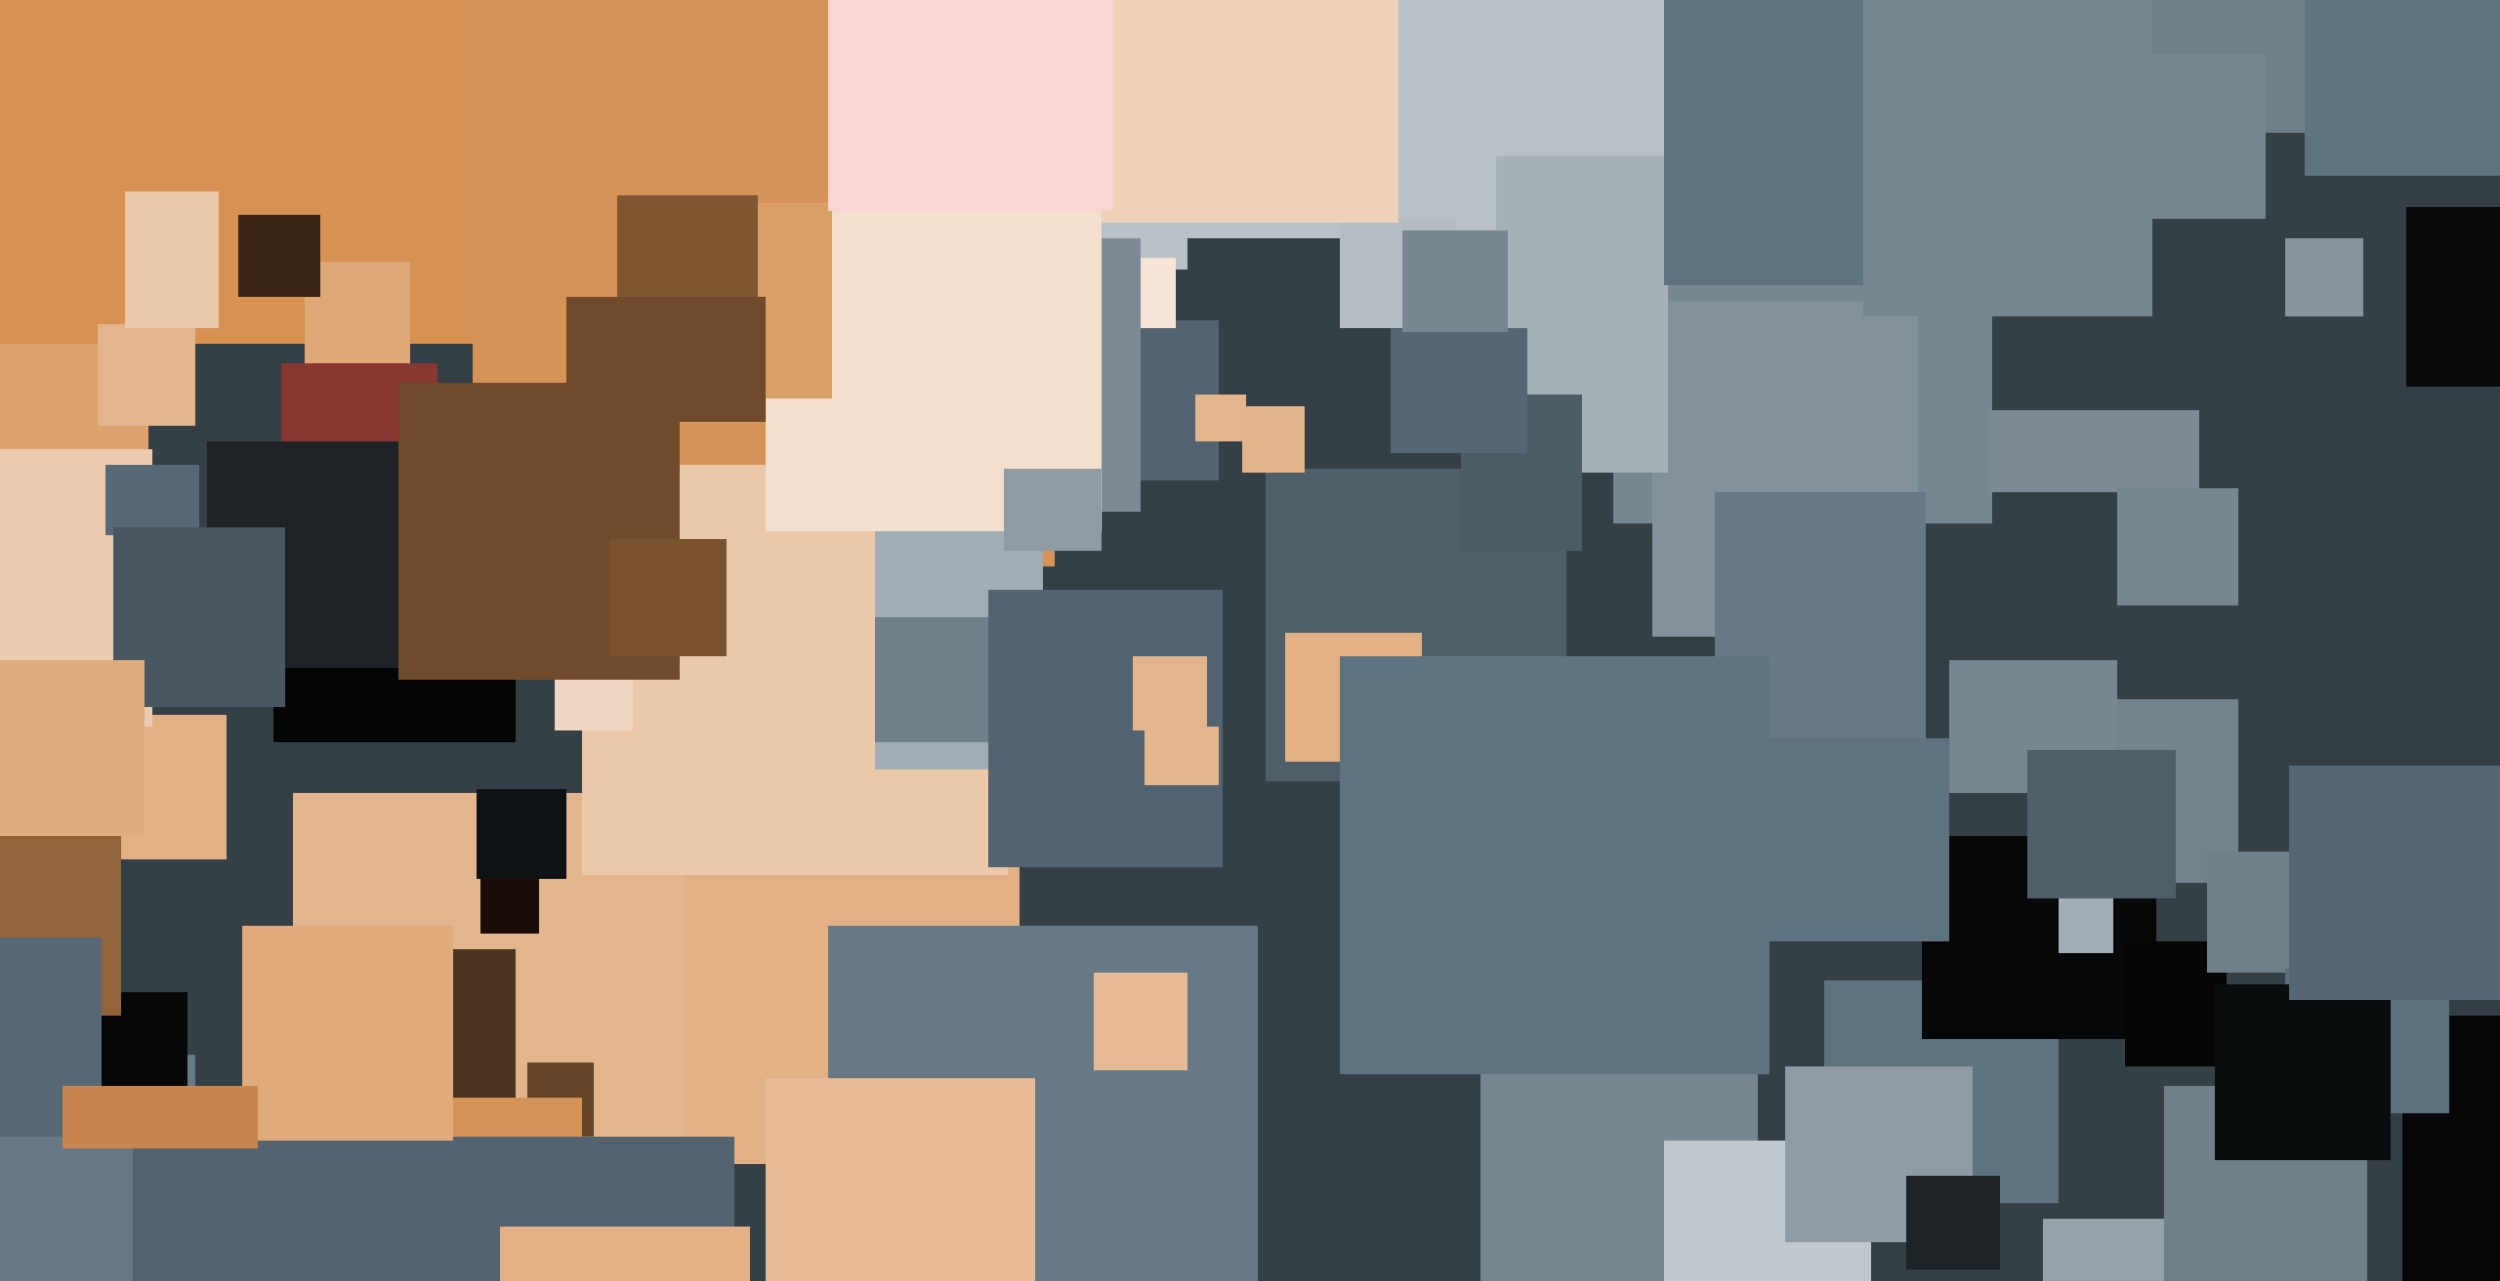 <svg xmlns="http://www.w3.org/2000/svg" width="640px" height="328px">
  <rect width="640" height="328" fill="rgb(52,63,70)"/>
  <rect x="-43" y="49" width="81" height="126" fill="rgb(220,163,111)"/>
  <rect x="21" y="183" width="37" height="37" fill="rgb(225,176,132)"/>
  <rect x="271" y="-81" width="159" height="150" fill="rgb(185,193,198)"/>
  <rect x="-30" y="-2" width="216" height="90" fill="rgb(214,145,83)"/>
  <rect x="523" y="312" width="33" height="32" fill="rgb(150,162,170)"/>
  <rect x="-34" y="270" width="84" height="97" fill="rgb(103,121,133)"/>
  <rect x="304" y="61" width="78" height="76" fill="rgb(52,63,70)"/>
  <rect x="121" y="-56" width="149" height="201" fill="rgb(214,147,87)"/>
  <rect x="324" y="120" width="77" height="80" fill="rgb(78,95,106)"/>
  <rect x="615" y="260" width="72" height="70" fill="rgb(6,7,8)"/>
  <rect x="75" y="203" width="104" height="102" fill="rgb(227,181,140)"/>
  <rect x="83" y="243" width="49" height="51" fill="rgb(76,51,29)"/>
  <rect x="-30" y="115" width="69" height="71" fill="rgb(235,202,173)"/>
  <rect x="278" y="82" width="34" height="41" fill="rgb(83,100,112)"/>
  <rect x="78" y="67" width="27" height="35" fill="rgb(222,168,119)"/>
  <rect x="318" y="104" width="16" height="17" fill="rgb(226,179,136)"/>
  <rect x="175" y="210" width="86" height="88" fill="rgb(225,176,132)"/>
  <rect x="535" y="-34" width="81" height="68" fill="rgb(111,128,139)"/>
  <rect x="149" y="119" width="109" height="105" fill="rgb(234,200,169)"/>
  <rect x="135" y="272" width="17" height="19" fill="rgb(101,69,39)"/>
  <rect x="329" y="162" width="35" height="33" fill="rgb(225,176,132)"/>
  <rect x="114" y="281" width="35" height="35" fill="rgb(214,147,87)"/>
  <rect x="273" y="66" width="28" height="18" fill="rgb(245,228,214)"/>
  <rect x="413" y="43" width="97" height="91" fill="rgb(119,135,145)"/>
  <rect x="142" y="173" width="20" height="14" fill="rgb(240,215,193)"/>
  <rect x="72" y="93" width="40" height="48" fill="rgb(136,56,48)"/>
  <rect x="212" y="237" width="110" height="110" fill="rgb(103,121,133)"/>
  <rect x="467" y="251" width="60" height="57" fill="rgb(95,114,127)"/>
  <rect x="492" y="214" width="60" height="52" fill="rgb(6,7,8)"/>
  <rect x="423" y="77" width="68" height="86" fill="rgb(130,145,155)"/>
  <rect x="439" y="126" width="54" height="70" fill="rgb(103,121,133)"/>
  <rect x="222" y="61" width="70" height="70" fill="rgb(123,138,148)"/>
  <rect x="509" y="105" width="54" height="21" fill="rgb(123,138,148)"/>
  <rect x="34" y="291" width="154" height="131" fill="rgb(83,100,112)"/>
  <rect x="379" y="264" width="71" height="78" fill="rgb(119,135,145)"/>
  <rect x="343" y="168" width="110" height="107" fill="rgb(95,114,127)"/>
  <rect x="541" y="14" width="39" height="42" fill="rgb(119,135,145)"/>
  <rect x="554" y="278" width="52" height="53" fill="rgb(111,128,139)"/>
  <rect x="343" y="56" width="30" height="28" fill="rgb(181,189,195)"/>
  <rect x="524" y="179" width="49" height="47" fill="rgb(115,131,142)"/>
  <rect x="61" y="55" width="21" height="21" fill="rgb(56,37,21)"/>
  <rect x="527" y="229" width="14" height="15" fill="rgb(161,172,180)"/>
  <rect x="616" y="53" width="86" height="46" fill="rgb(8,10,11)"/>
  <rect x="224" y="135" width="43" height="62" fill="rgb(161,172,180)"/>
  <rect x="224" y="158" width="33" height="32" fill="rgb(111,128,139)"/>
  <rect x="253" y="151" width="60" height="71" fill="rgb(83,100,112)"/>
  <rect x="70" y="133" width="62" height="57" fill="rgb(4,5,5)"/>
  <rect x="447" y="189" width="52" height="52" fill="rgb(95,114,127)"/>
  <rect x="196" y="276" width="69" height="71" fill="rgb(229,186,148)"/>
  <rect x="196" y="52" width="86" height="84" fill="rgb(243,223,205)"/>
  <rect x="383" y="40" width="44" height="81" fill="rgb(165,176,183)"/>
  <rect x="374" y="101" width="31" height="40" fill="rgb(76,92,103)"/>
  <rect x="53" y="113" width="60" height="58" fill="rgb(28,34,38)"/>
  <rect x="544" y="241" width="26" height="32" fill="rgb(4,5,5)"/>
  <rect x="19" y="254" width="29" height="29" fill="rgb(6,7,8)"/>
  <rect x="123" y="217" width="15" height="22" fill="rgb(27,11,9)"/>
  <rect x="62" y="237" width="54" height="55" fill="rgb(223,171,123)"/>
  <rect x="25" y="83" width="25" height="26" fill="rgb(227,181,140)"/>
  <rect x="171" y="52" width="42" height="50" fill="rgb(218,158,103)"/>
  <rect x="356" y="84" width="35" height="32" fill="rgb(85,103,115)"/>
  <rect x="102" y="98" width="72" height="76" fill="rgb(112,75,43)"/>
  <rect x="122" y="202" width="23" height="23" fill="rgb(15,18,20)"/>
  <rect x="426" y="-36" width="109" height="109" fill="rgb(95,114,127)"/>
  <rect x="542" y="125" width="31" height="30" fill="rgb(119,135,145)"/>
  <rect x="290" y="168" width="19" height="19" fill="rgb(227,181,140)"/>
  <rect x="426" y="292" width="53" height="50" fill="rgb(192,200,205)"/>
  <rect x="128" y="314" width="64" height="65" fill="rgb(225,176,132)"/>
  <rect x="158" y="50" width="36" height="37" fill="rgb(127,86,49)"/>
  <rect x="27" y="119" width="24" height="18" fill="rgb(87,105,118)"/>
  <rect x="29" y="135" width="44" height="46" fill="rgb(72,87,97)"/>
  <rect x="257" y="120" width="25" height="21" fill="rgb(142,155,164)"/>
  <rect x="565" y="218" width="33" height="31" fill="rgb(111,128,139)"/>
  <rect x="499" y="169" width="43" height="34" fill="rgb(119,135,145)"/>
  <rect x="306" y="101" width="13" height="12" fill="rgb(227,181,140)"/>
  <rect x="457" y="273" width="48" height="45" fill="rgb(142,155,164)"/>
  <rect x="156" y="138" width="30" height="30" fill="rgb(122,82,47)"/>
  <rect x="-10" y="196" width="41" height="64" fill="rgb(147,100,57)"/>
  <rect x="282" y="-41" width="76" height="98" fill="rgb(238,210,185)"/>
  <rect x="590" y="-26" width="69" height="71" fill="rgb(95,114,127)"/>
  <rect x="519" y="192" width="38" height="38" fill="rgb(78,95,106)"/>
  <rect x="280" y="249" width="24" height="25" fill="rgb(229,186,148)"/>
  <rect x="477" y="-2" width="74" height="83" fill="rgb(119,135,145)"/>
  <rect x="-6" y="169" width="43" height="45" fill="rgb(224,173,128)"/>
  <rect x="-21" y="240" width="47" height="51" fill="rgb(87,105,118)"/>
  <rect x="359" y="59" width="27" height="26" fill="rgb(119,135,145)"/>
  <rect x="145" y="76" width="51" height="32" fill="rgb(112,75,43)"/>
  <rect x="585" y="248" width="42" height="37" fill="rgb(92,111,124)"/>
  <rect x="567" y="252" width="45" height="45" fill="rgb(10,13,14)"/>
  <rect x="16" y="278" width="50" height="16" fill="rgb(198,134,77)"/>
  <rect x="212" y="-18" width="73" height="72" fill="rgb(248,214,210)"/>
  <rect x="488" y="301" width="24" height="24" fill="rgb(28,34,38)"/>
  <rect x="586" y="196" width="63" height="60" fill="rgb(85,103,115)"/>
  <rect x="585" y="61" width="20" height="20" fill="rgb(134,148,158)"/>
  <rect x="32" y="49" width="24" height="35" fill="rgb(234,200,169)"/>
  <rect x="293" y="186" width="19" height="15" fill="rgb(227,181,140)"/>
</svg>